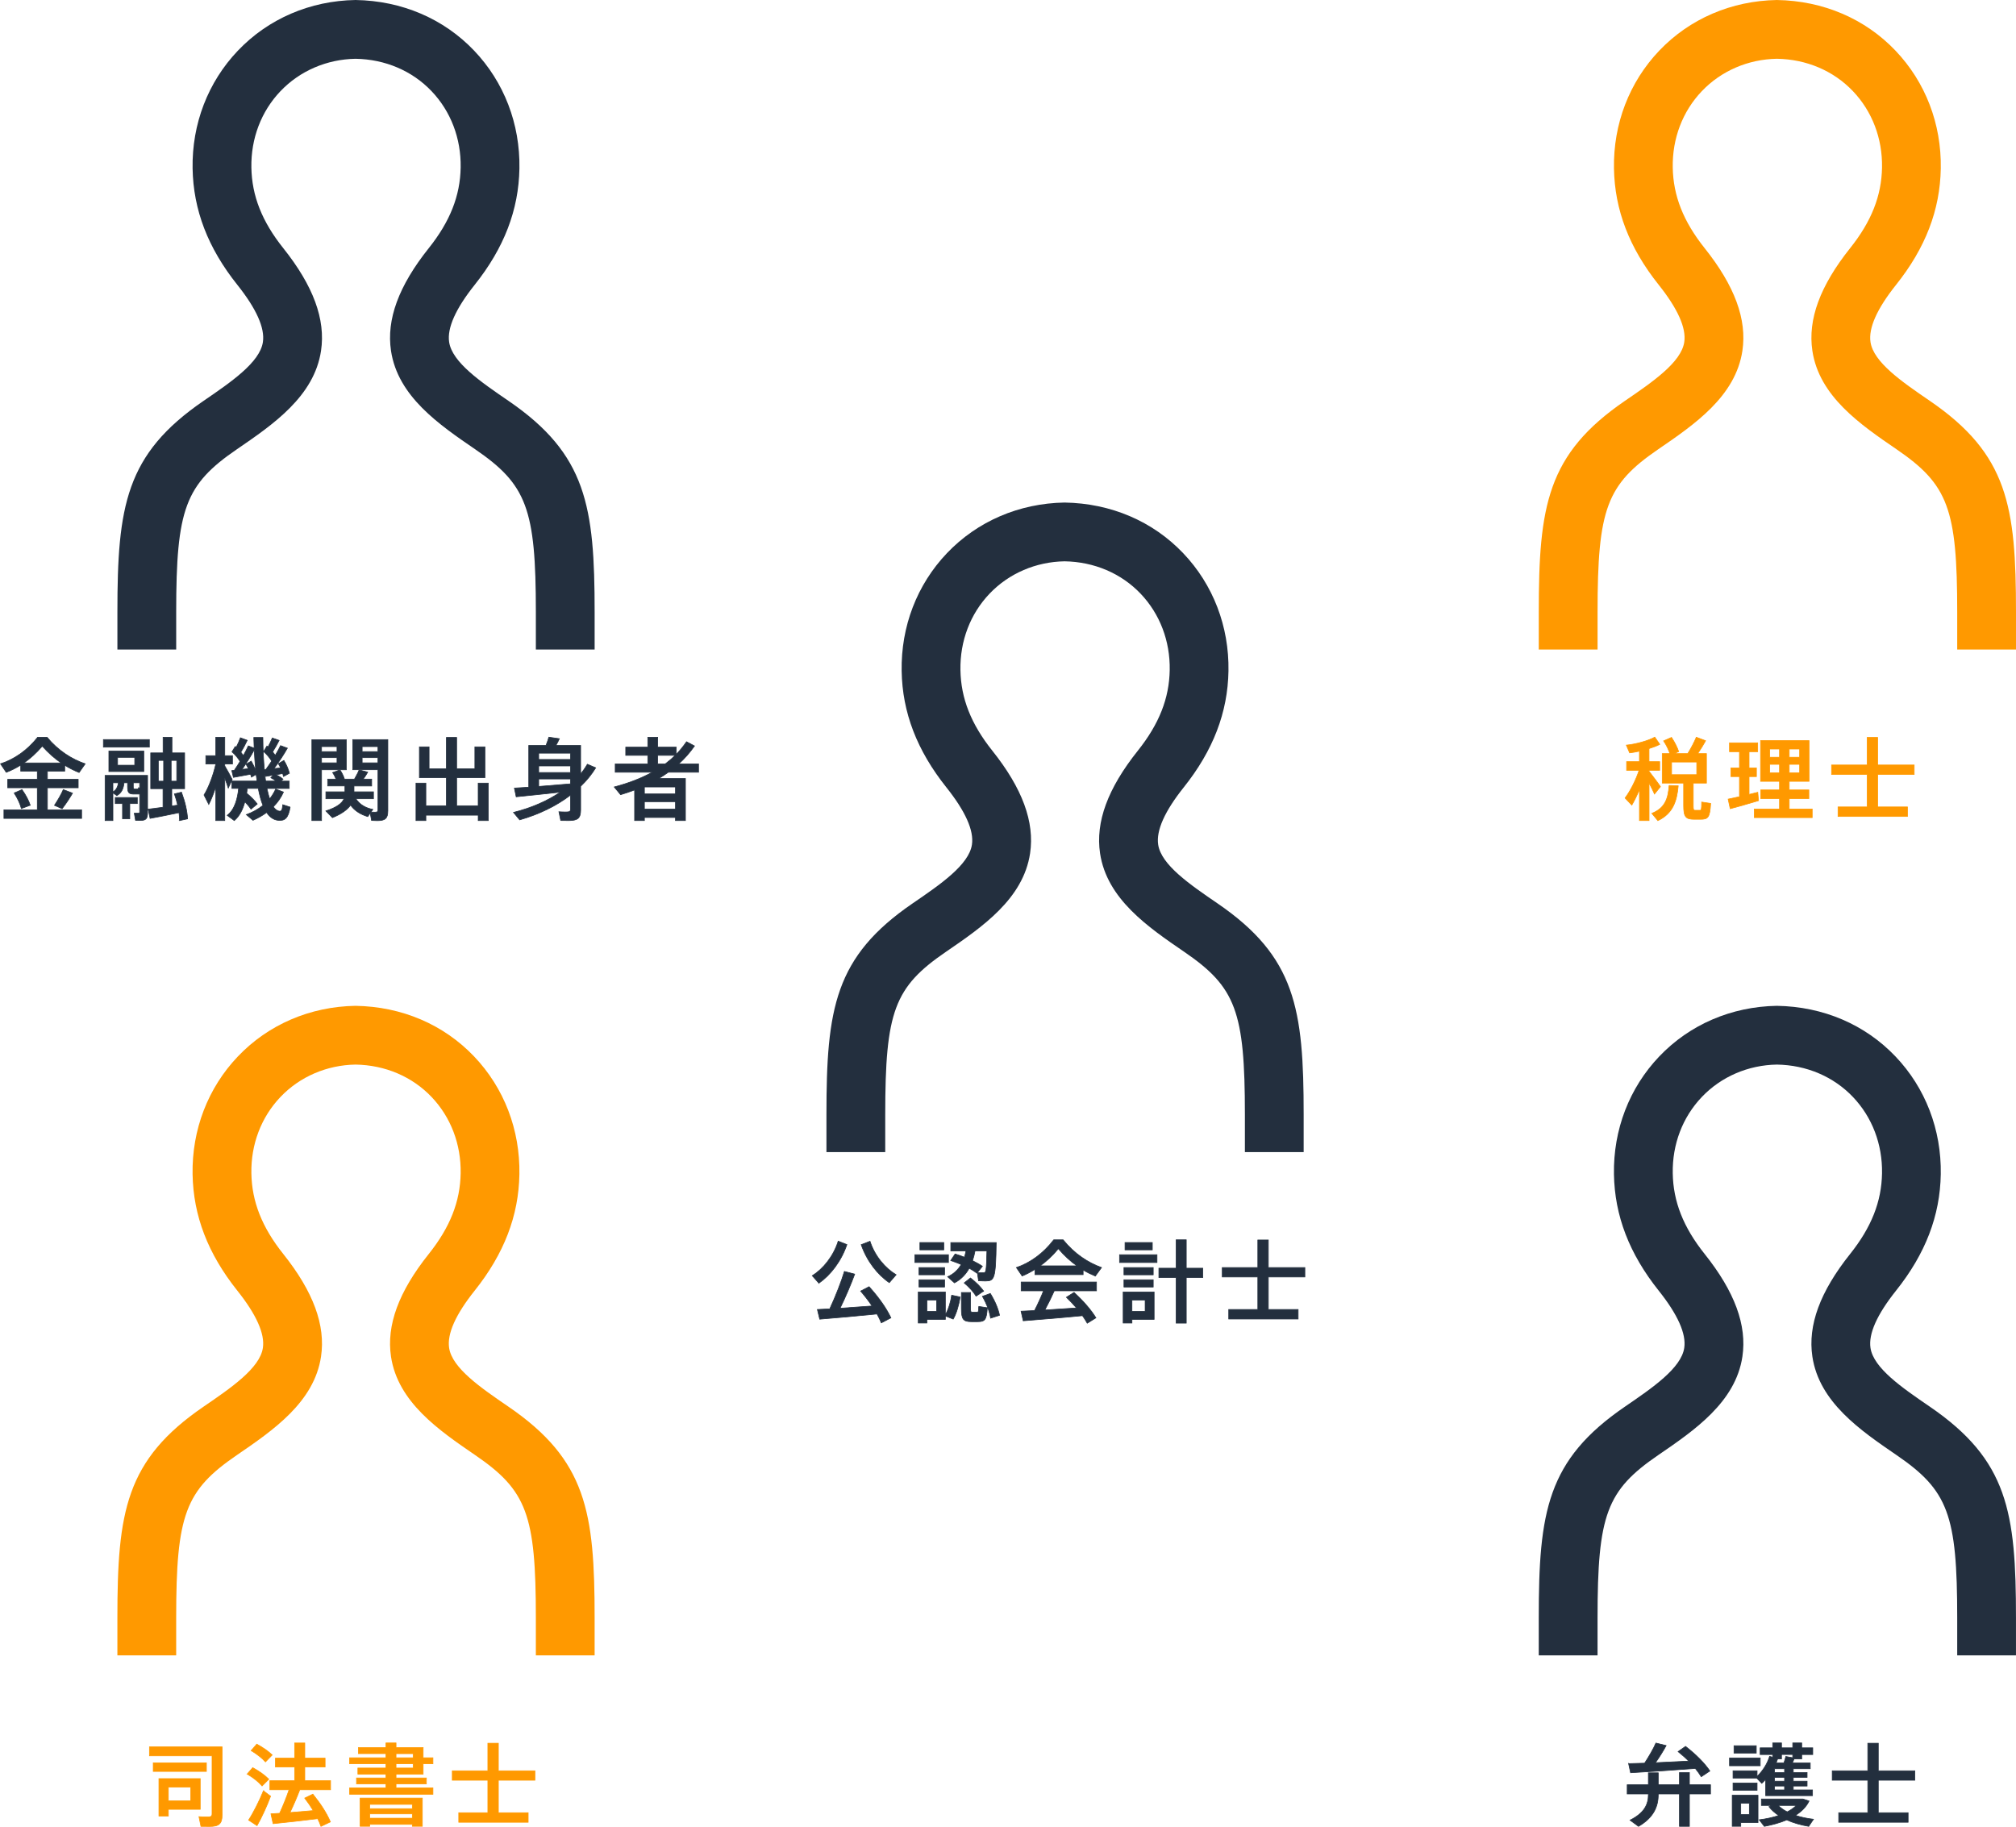 <?xml version="1.0" encoding="UTF-8"?><svg id="_レイヤー_2" xmlns="http://www.w3.org/2000/svg" viewBox="0 0 140.458 127.299"><defs><style>.cls-1{stroke:#232f3e;}.cls-1,.cls-2{fill:#232f3e;}.cls-1,.cls-3{stroke-miterlimit:10;stroke-width:.045px;}.cls-3{stroke:#f90;}.cls-3,.cls-4{fill:#f90;}</style></defs><g id="_レイヤー_1-2"><path class="cls-3" d="m114.893,54.552v2.627h-.67v-2.165c-.169.413-.357.788-.532,1.089l-.469-.494c.351-.469.745-1.226.976-1.933h-.87v-.601h.894v-.732c-.237.056-.469.094-.682.119l-.232-.538c.663-.063,1.533-.306,1.983-.557l.35.501c-.2.107-.469.207-.751.294v.914h.744v.601h-.744v.069c.288.375.613.795.795,1.07l-.413.513c-.094-.213-.225-.488-.382-.776Zm1.395.181l.638.025c-.1,1.107-.388,1.933-1.42,2.427l-.419-.507c.926-.369,1.139-1.044,1.201-1.946Zm2.897,1.251c-.056.982-.176,1.107-.707,1.107h-.438c-.601,0-.738-.175-.738-.957v-1.565h-1.489v-2.058h.532c-.094-.276-.25-.607-.438-.882l.55-.244c.225.339.407.708.501.989l-.307.138h.939c.244-.394.469-.832.594-1.139l.65.244c-.144.262-.338.581-.55.895h.607v2.058h-.92v1.565c0,.288.019.331.131.331h.325c.113,0,.125-.031.132-.576l.626.094Zm-2.722-2.002h1.752v-.882h-1.752v.882Z"/><path class="cls-3" d="m122.518,55.791c-.582.182-1.458.425-1.971.563l-.144-.669.788-.169v-1.401h-.594v-.607h.594v-1.126h-.694v-.62h1.964v.62h-.601v1.126h.513v.607h-.513v1.244l.607-.15.05.581Zm3.741.582v.6h-4.035v-.6h1.758v-.726h-1.307v-.601h1.307v-.6h-1.32v-2.84h3.378v2.84h-1.383v.6h1.37v.601h-1.37v.726h1.602Zm-2.959-3.604h.682v-.576h-.682v.576Zm.682,1.088v-.594h-.682v.594h.682Zm1.401-1.664h-.726v.576h.726v-.576Zm0,1.07h-.726v.594h.726v-.594Z"/><path class="cls-3" d="m130.818,53.964v2.265h2.077v.664h-4.836v-.664h2.027v-2.265h-2.477v-.657h2.477v-1.921h.732v1.921h2.546v.657h-2.546Z"/><path class="cls-1" d="m3.302,56.429h2.384v.6H.273v-.6h2.327v-1.533H.536v-.588h2.064v-.569h-1.157v-.425c-.325.206-.663.369-1.007.506l-.4-.594c.932-.306,1.839-.907,2.59-1.852h.651c.795.951,1.72,1.527,2.659,1.852l-.425.606c-.338-.137-.67-.3-1.001-.506v.413h-1.207v.569h2.146v.588h-2.146v1.533Zm-1.195-.319l-.619.231c-.088-.338-.257-.701-.501-1.082l.545-.238c.275.394.463.751.576,1.089Zm-.438-2.947h2.59c-.444-.306-.882-.688-1.314-1.17-.413.482-.838.863-1.276,1.17Zm2.127,2.953c.244-.375.488-.795.613-1.095l.644.251c-.181.313-.444.719-.726,1.082l-.532-.237Z"/><path class="cls-1" d="m10.407,52.062h-3.203v-.526h3.203v.526Zm-.125,4.585c0,.413-.125.526-.526.526-.087,0-.213,0-.313-.006l-.088-.501h.257c.087,0,.119-.019.119-.081v-1.251h-.394c-.369,0-.45-.1-.45-.532v-.256h-.244c-.044.4-.163.701-.501.894l-.275-.194v1.933h-.545v-3.147h2.96v2.615Zm-2.697-2.884v-1.432h2.434v1.432h-2.434Zm.663.783h-.382v.638c.244-.138.344-.363.382-.638Zm.795,1.451v1.057h-.507v-1.057h-.507v-.425h1.539v.425h-.525Zm-.851-2.677h1.195v-.545h-1.195v.545Zm1.539,1.589v-.363h-.444v.256c0,.15.012.181.094.181h.181c.075,0,.081-.013.088-.093l.081.019Zm2.784,2.271c-.006-.176-.019-.357-.043-.551-.644.138-1.495.307-2.015.4l-.132-.644,1.032-.132v-1.295h-.857v-2.496h.863v-1.089h.619v1.089h.882v2.496h-.895v1.207l.407-.062c-.056-.251-.131-.513-.225-.782l.494-.119c.256.694.394,1.314.425,1.858l-.557.119Zm-1.483-2.746h.369v-1.446h-.369v1.446Zm1.282-1.446h-.388v1.446h.388v-1.446Z"/><path class="cls-1" d="m15.66,54.208v2.972h-.626v-2.34c-.15.451-.319.882-.488,1.214l-.332-.657c.319-.506.651-1.388.82-2.152v-.006h-.694v-.582h.694v-1.283h.626v1.283h.538v.582h-.538v.131c.194.332.4.708.519.945l-.275.601c-.063-.194-.144-.444-.244-.708Zm4.555,2.033c-.132.801-.382.964-.838.92-.319-.031-.582-.219-.801-.545-.288.213-.607.394-.951.545l-.463-.394c.438-.163.826-.375,1.157-.644-.131-.326-.238-.726-.325-1.182h-.764l-.043.331c.313.269.557.512.738.751l-.438.363c-.112-.169-.257-.338-.425-.519-.138.526-.363.995-.738,1.314l-.494-.363c.532-.413.72-1.164.795-1.877h-.469v-.513h1.752l-.063-.463-.325.188-.063-.201-1.195.219-.112-.475.175-.019c.138-.201.275-.413.4-.62-.131-.219-.338-.476-.563-.669l.232-.375.062.063c.119-.238.232-.482.294-.664l.475.176c-.112.237-.269.545-.444.826l.175.237c.138-.25.257-.482.344-.675l.407.157-.025-.745h.632c.006.838.044,1.595.107,2.246.031,0,.062-.006.1-.013.138-.194.282-.388.407-.588-.131-.219-.338-.469-.563-.663l.232-.382.075.063c.125-.232.232-.451.3-.626l.475.169c-.112.231-.275.519-.45.795l.181.244c.15-.25.275-.481.369-.675l.476.176c-.232.407-.563.925-.932,1.426l.457-.05c-.044-.1-.1-.2-.156-.294l.388-.226c.188.307.325.645.382.895l-.413.226-.05-.207-.457.081c.188.1.351.2.476.313l-.15.132h.582v.513h-1.551c.056.275.119.519.188.726.163-.201.306-.432.419-.682l.544.207c-.169.388-.413.732-.707,1.026.132.194.282.295.444.307.119.006.181-.069.213-.451l.519.168Zm-2.397-2.54c-.043-.451-.081-.932-.106-1.446-.219.4-.519.889-.845,1.358l.438-.05-.163-.313.363-.213c.125.219.238.457.313.664Zm.688.726h.732c-.106-.081-.231-.157-.369-.232l.169-.181-.532.088-.069-.232.069.557Z"/><path class="cls-1" d="m22.403,53.639v3.541h-.675v-5.637h2.402v2.096h-1.727Zm0-1.614v.35h1.076v-.35h-1.076Zm1.076,1.132v-.363h-1.076v.363h1.076Zm3.541,3.36c0,.519-.194.669-.732.669-.119,0-.282-.006-.4-.013l-.094-.513-.169.244c-.494-.15-.913-.4-1.201-.801-.225.319-.626.613-1.264.875l-.456-.469c.751-.244,1.126-.526,1.264-.851h-1.264v-.482h1.326v-.407h-1.201v-.476h.582c-.056-.15-.138-.313-.238-.457l.513-.187c.15.219.257.457.313.644h.695c.131-.231.256-.463.325-.644l.601.156c-.081.144-.188.32-.313.488h.588v.476h-1.233v.407h1.358v.482h-1.226c.257.407.688.65,1.182.744l-.131.187c.094.006.2.006.282.006.156,0,.206-.031.206-.156v-2.803h-1.758v-2.096h2.446v4.974Zm-1.789-4.492v.35h1.101v-.35h-1.101Zm1.101,1.132v-.363h-1.101v.363h1.101Z"/><path class="cls-1" d="m34.019,54.571v2.609h-.701v-.375h-3.647v.375h-.688v-2.609h.688v1.577h1.432v-1.959h-1.883v-2.145h.675v1.526h1.207v-2.184h.713v2.184h1.27v-1.526h.701v2.145h-1.971v1.959h1.501v-1.577h.701Z"/><path class="cls-1" d="m40.455,54.796v1.652c0,.569-.213.732-.826.732-.175,0-.4,0-.563-.006l-.125-.607c.15.013.357.013.519.013.219,0,.288-.031.288-.2v-.976c-.995.763-2.208,1.345-3.541,1.727l-.432-.519c1.226-.306,2.346-.788,3.266-1.414-1.057.119-2.302.25-3.078.325l-.125-.606,1.001-.063v-2.909h1.201c.081-.206.157-.419.2-.576l.732.107c-.063.144-.144.306-.238.469h1.72v1.983c.175-.212.332-.438.469-.675l.582.25c-.288.469-.644.901-1.051,1.295Zm-2.922-2.315v.438h2.215v-.438h-2.215Zm2.215.894h-2.215v.457h2.215v-.457Zm-2.215,1.427l2.215-.182v-.338h-2.215v.519Z"/><path class="cls-1" d="m46.56,53.814c-.213.157-.444.301-.675.438h1.87v2.928h-.694v-.213h-2.165v.213h-.682v-2.134c-.313.119-.644.232-.976.331l-.444-.538c.988-.263,1.871-.595,2.647-1.026h-2.578v-.581h2.271v-.595h-1.539v-.575h1.539v-.689h.688v.689h1.295v.5c.262-.269.5-.563.713-.875l.557.294c-.319.457-.688.876-1.101,1.251h1.383v.581h-2.109Zm.501,1.026h-2.165v.482h2.165v-.482Zm0,1.539v-.513h-2.165v.513h2.165Zm-1.239-3.147h.525c.244-.182.476-.382.688-.595h-1.214v.595Z"/><path class="cls-1" d="m57.054,89.416l-.463-.519c.757-.476,1.47-1.345,1.808-2.409l.607.238c-.4,1.17-1.145,2.127-1.952,2.69Zm3.497.244c.695.776,1.201,1.496,1.521,2.171l-.67.35c-.081-.201-.181-.407-.3-.619-1.22.125-2.972.281-3.991.363l-.163-.676.863-.044c.419-.9.813-1.921,1.02-2.608l.719.187c-.25.676-.619,1.559-1.02,2.378l2.227-.157c-.225-.338-.494-.688-.795-1.038l.588-.307Zm-.55-2.927l.613-.238c.338,1.033,1.057,1.877,1.821,2.333l-.476.551c-.813-.551-1.558-1.495-1.958-2.646Z"/><path class="cls-1" d="m66.08,87.976h-2.34v-.544h2.34v.544Zm.225,2.278l.594.125c-.087.532-.263,1.164-.488,1.54l-.545-.219v.238h-1.289v.256h-.601v-2.165h1.889v1.583c.213-.357.375-.9.438-1.357Zm-.494-1.421h-1.783v-.506h1.783v.506Zm-1.783.344h1.783v.507h-1.783v-.507Zm1.727-2.083h-1.664v-.513h1.664v.513Zm-.501,3.497h-.675v.788h.675v-.788Zm1.94-2.985c.043-.143.081-.294.106-.437h-1.057v-.582h3.166c-.038,2.553-.125,2.677-.764,2.677-.119,0-.319-.006-.469-.013l-.081-.569-.031.038c-.156-.119-.338-.232-.538-.345-.225.407-.55.764-1.026,1.02l-.476-.425c.451-.206.745-.513.945-.857-.232-.1-.476-.187-.732-.275l.307-.457c.232.069.444.144.651.225Zm.995,3.429l.601.094c-.056.85-.175.969-.676.969h-.432c-.576,0-.701-.168-.701-.925v-1.108h.638v1.108c0,.225.019.262.125.262h.313c.113,0,.125-.025.132-.4Zm.338-1.07l-.519.357c-.188-.307-.469-.614-.832-.926l.438-.344c.4.313.701.613.913.914Zm-.769-2.115c.257.125.488.25.688.388l-.35.444c.138.006.325.006.438.006.15,0,.194-.025.225-1.52h-.826c-.044.231-.1.462-.175.682Zm1.883,3.803l-.625.201c-.075-.463-.263-.983-.57-1.52l.551-.201c.338.551.544,1.057.644,1.52Z"/><path class="cls-1" d="m71.214,88.915l-.4-.588c.938-.32,1.846-.951,2.603-1.934h.651c.795.983,1.727,1.589,2.678,1.934l-.432.594c-.288-.119-.569-.256-.851-.425v.325h-3.353v-.369c-.294.182-.588.338-.895.463Zm-.069.419h5.249v.614h-2.94c-.181.407-.407.875-.657,1.338l2.202-.143c-.206-.244-.444-.494-.701-.745l.532-.338c.676.626,1.182,1.214,1.526,1.771l-.606.375c-.094-.176-.206-.344-.332-.526-1.233.125-3.072.276-4.129.357l-.15-.669.938-.044c.244-.469.463-.963.626-1.376h-1.558v-.614Zm1.327-1.126h2.559c-.444-.313-.87-.701-1.295-1.195-.407.494-.832.882-1.264,1.195Z"/><path class="cls-1" d="m78.001,87.433h2.609v.544h-2.609v-.544Zm2.409,4.505h-1.545v.256h-.613v-2.165h2.158v1.909Zm-.063-3.104h-2.04v-.506h2.04v.506Zm-2.04.344h2.04v.507h-2.04v-.507Zm1.977-2.083h-1.902v-.513h1.902v.513Zm-1.42,3.497v.788h.92v-.788h-.92Zm4.936-1.57h-1.151v3.178h-.707v-3.178h-1.201v-.65h1.201v-1.978h.707v1.978h1.151v.65Z"/><path class="cls-1" d="m88.366,88.984v2.265h2.077v.664h-4.836v-.664h2.027v-2.265h-2.477v-.657h2.477v-1.921h.732v1.921h2.546v.657h-2.546Z"/><path class="cls-1" d="m119.174,125.009h-1.47v2.258h-.694v-2.258h-1.477v.043c0,.845-.331,1.608-1.376,2.215l-.588-.432c.995-.501,1.276-1.095,1.276-1.79v-.037h-1.476v-.639h1.476v-.832h.688v.832h1.477v-.851h.694v.851h1.47v.639Zm-5.706-2.115l1.114-.031c.319-.488.626-1.026.788-1.402l.713.176c-.188.35-.45.776-.744,1.195l2.315-.113c-.219-.225-.469-.444-.738-.663l.519-.363c.751.588,1.314,1.157,1.695,1.714l-.601.4c-.119-.188-.25-.382-.413-.576-1.351.107-3.36.237-4.511.3l-.138-.638Z"/><path class="cls-1" d="m122.638,123.044h-2.14v-.544h2.14v.544Zm-.156,3.961h-1.201v.256h-.594v-2.165h1.796v1.909Zm1.026-4.743h-.876v-.469h.876v-.339h.613v.339h.782v-.339h.626v.339h.769v.469h-.769v.307h-.532l-.119.281h1.245v.4h-1.182v.262h.963v.338h-.963v.27h.963v.338h-.963v.269h1.339v.4h-3.266v-1.132c-.081.094-.175.188-.269.275l-.351-.369h-1.651v-.506h1.676v.394c.4-.394.707-.87.87-1.396l.219.05v-.182Zm-2.765,1.983h1.676v.507h-1.676v-.507Zm1.62-2.083h-1.552v-.513h1.552v.513Zm-1.083,3.497v.788h.601v-.788h-.601Zm4.736,1.608c-.538-.094-1.063-.237-1.533-.451-.469.201-1.001.344-1.558.451l-.357-.457c.488-.063.951-.163,1.358-.3-.263-.176-.494-.375-.682-.614l.219-.087h-.744v-.451h2.89l.432.143c-.194.407-.532.739-.951,1.001.394.132.826.219,1.258.269l-.332.494Zm-1.683-4.017h-.701v.262h.701v-.262Zm0,.6h-.701v.27h.701v-.27Zm0,.607h-.701v.269h.701v-.269Zm-.213-2.196v.307h-.269l-.106.281h.544c.056-.163.1-.325.131-.451l.482.088v-.226h-.782Zm.4,3.998c.25-.131.463-.281.632-.45h-1.264c.175.175.388.325.632.45Z"/><path class="cls-1" d="m130.864,124.052v2.265h2.077v.664h-4.836v-.664h2.027v-2.265h-2.477v-.657h2.477v-1.921h.732v1.921h2.546v.657h-2.546Z"/><path class="cls-3" d="m15.476,126.473c0,.619-.231.801-.876.801-.187,0-.431,0-.6-.006l-.138-.675c.169.013.4.019.582.019.25,0,.331-.038.331-.232v-4.029h-4.361v-.625h5.061v4.748Zm-1.095-3.034h-3.704v-.601h3.704v.601Zm-2.652,2.64v.469h-.657v-2.609h2.878v2.14h-2.221Zm0-1.551v.963h1.558v-.963h-1.558Z"/><path class="cls-3" d="m17.22,123.62l.388-.444c.476.263.851.532,1.12.807l-.469.469c-.244-.288-.6-.57-1.038-.832Zm1.132,1.17l.501.375c-.244.664-.657,1.558-.945,2.052l-.588-.388c.307-.463.77-1.37,1.033-2.04Zm-.851-2.803l.388-.451c.457.251.813.501,1.076.757l-.469.482c-.238-.269-.582-.532-.995-.788Zm2.703,4.317l1.62-.137c-.168-.282-.369-.576-.594-.87l.569-.275c.563.701.97,1.338,1.22,1.933l-.657.313c-.063-.176-.138-.357-.226-.538-.994.125-2.315.27-3.109.35l-.15-.688.606-.038c.256-.556.494-1.157.657-1.639h-1.338v-.632h1.726v-.951h-1.338v-.619h1.338v-1.058h.708v1.058h1.414v.619h-1.414v.951h1.795v.632h-2.145c-.176.469-.419,1.039-.682,1.589Z"/><path class="cls-3" d="m27.592,123.626v.269h2.114v.413h-2.114v.276h2.571v.444h-5.805v-.444h2.533v-.276h-2.052v-.413h2.052v-.269h-1.958v-.425h1.958v-.294h-2.533v-.419h2.533v-.288h-1.921v-.425h1.921v-.32h.701v.32h1.889v.713h.682v.419h-.682v.719h-1.889Zm-2.503,1.671h4.335v1.964h-.694v-.132h-2.972v.132h-.669v-1.964Zm.669.438v.3h2.972v-.3h-2.972Zm2.972.963v-.3h-2.972v.3h2.972Zm-1.139-4.21h1.195v-.288h-1.195v.288Zm0,.713h1.195v-.294h-1.195v.294Z"/><path class="cls-3" d="m34.722,124.052v2.265h2.076v.664h-4.836v-.664h2.027v-2.265h-2.477v-.657h2.477v-1.921h.733v1.921h2.546v.657h-2.546Z"/><path class="cls-2" d="m41.43,45.262h-4.096v-2.618c0-7.181-.632-8.876-4.224-11.334-2.527-1.729-5.392-3.689-5.868-6.866-.327-2.183.534-4.522,2.632-7.153,1.483-1.859,2.188-3.645,2.221-5.623.034-2.02-.686-3.907-2.025-5.313-1.355-1.423-3.237-2.225-5.3-2.259-1.995.034-3.877.837-5.231,2.259-1.34,1.407-2.059,3.294-2.025,5.313.033,1.977.739,3.764,2.221,5.623,2.098,2.63,2.959,4.97,2.632,7.153-.476,3.177-3.34,5.137-5.867,6.866-3.593,2.458-4.224,4.153-4.224,11.335v2.618h-4.096v-2.618c0-7.373.568-10.993,6.007-14.714,1.926-1.318,3.919-2.681,4.13-4.093.147-.981-.453-2.324-1.783-3.992-2.048-2.567-3.066-5.219-3.115-8.108-.052-3.101,1.068-6.015,3.154-8.206C18.69,1.307,21.602.053,24.77,0c3.237.053,6.148,1.307,8.265,3.53,2.086,2.19,3.206,5.105,3.154,8.206-.048,2.889-1.067,5.541-3.114,8.108-1.33,1.668-1.93,3.011-1.783,3.992.212,1.412,2.204,2.775,4.13,4.093,5.439,3.722,6.007,7.342,6.007,14.715v2.618Z"/><path class="cls-4" d="m140.458,45.262h-4.096v-2.618c0-7.181-.632-8.876-4.224-11.335-2.527-1.729-5.391-3.689-5.867-6.866-.327-2.183.534-4.522,2.632-7.153,1.483-1.859,2.188-3.646,2.221-5.622.034-2.02-.686-3.907-2.025-5.314-1.354-1.423-3.237-2.225-5.3-2.259-1.995.034-3.877.837-5.231,2.259-1.34,1.407-2.059,3.294-2.025,5.313.033,1.977.739,3.764,2.221,5.623,2.098,2.63,2.959,4.97,2.632,7.153-.476,3.177-3.34,5.137-5.867,6.866-3.593,2.458-4.224,4.153-4.224,11.335v2.618h-4.096v-2.618c0-7.373.568-10.993,6.007-14.714,1.927-1.318,3.919-2.681,4.13-4.093.147-.981-.453-2.324-1.783-3.992-2.048-2.567-3.066-5.219-3.115-8.108-.052-3.101,1.068-6.015,3.154-8.206,2.117-2.223,5.029-3.477,8.197-3.53,3.237.053,6.148,1.307,8.265,3.53,2.086,2.19,3.206,5.105,3.154,8.206-.047,2.889-1.066,5.541-3.114,8.108-1.33,1.668-1.93,3.011-1.783,3.992.212,1.412,2.203,2.775,4.13,4.093,5.438,3.722,6.007,7.342,6.007,14.715v2.618Z"/><path class="cls-2" d="m140.458,115.35h-4.096v-2.618c0-7.181-.632-8.876-4.224-11.335-2.527-1.729-5.391-3.688-5.867-6.866-.327-2.183.534-4.522,2.632-7.153,1.483-1.859,2.188-3.646,2.221-5.622.034-2.02-.686-3.907-2.025-5.314-1.354-1.423-3.237-2.225-5.3-2.259-1.995.034-3.877.836-5.231,2.259-1.34,1.407-2.059,3.294-2.025,5.314.033,1.977.739,3.764,2.221,5.623,2.098,2.63,2.959,4.97,2.632,7.153-.476,3.177-3.34,5.137-5.868,6.866-3.592,2.458-4.224,4.153-4.224,11.334v2.618h-4.096v-2.618c0-7.373.568-10.993,6.007-14.714,1.927-1.318,3.919-2.681,4.13-4.093.147-.981-.453-2.324-1.783-3.992-2.048-2.568-3.066-5.22-3.115-8.108-.052-3.101,1.068-6.016,3.154-8.206,2.117-2.224,5.029-3.477,8.197-3.53,3.237.053,6.148,1.306,8.265,3.53,2.086,2.19,3.206,5.104,3.154,8.206-.047,2.888-1.066,5.541-3.114,8.108-1.33,1.668-1.93,3.011-1.783,3.992.212,1.412,2.203,2.775,4.13,4.093,5.439,3.722,6.007,7.342,6.007,14.715v2.618Z"/><path class="cls-2" d="m90.83,80.282h-4.096v-2.618c0-7.181-.632-8.876-4.224-11.335-2.527-1.729-5.391-3.688-5.867-6.866-.327-2.183.534-4.522,2.632-7.153,1.483-1.859,2.188-3.646,2.221-5.623.034-2.02-.686-3.907-2.025-5.314-1.355-1.423-3.237-2.225-5.3-2.259-1.995.034-3.877.836-5.231,2.259-1.34,1.407-2.059,3.294-2.025,5.314.033,1.977.738,3.763,2.221,5.623,2.098,2.63,2.959,4.97,2.632,7.153-.476,3.177-3.34,5.137-5.868,6.866-3.592,2.458-4.224,4.153-4.224,11.334v2.618h-4.096v-2.618c0-7.373.568-10.993,6.007-14.714,1.927-1.318,3.919-2.681,4.13-4.093.147-.981-.453-2.324-1.783-3.992-2.048-2.568-3.067-5.22-3.114-8.109-.052-3.101,1.068-6.015,3.154-8.206,2.117-2.224,5.029-3.477,8.197-3.53,3.237.053,6.148,1.306,8.265,3.53,2.086,2.19,3.206,5.105,3.154,8.206-.048,2.889-1.067,5.541-3.115,8.108-1.33,1.668-1.93,3.011-1.783,3.992.212,1.412,2.203,2.775,4.13,4.093,5.439,3.722,6.007,7.342,6.007,14.715v2.618Z"/><path class="cls-4" d="m41.43,115.35h-4.096v-2.618c0-7.181-.632-8.876-4.224-11.334-2.527-1.729-5.391-3.689-5.868-6.866-.327-2.183.534-4.523,2.632-7.153,1.483-1.859,2.188-3.646,2.221-5.623.034-2.02-.686-3.907-2.025-5.314-1.355-1.423-3.237-2.225-5.3-2.259-1.995.034-3.877.836-5.231,2.259-1.34,1.407-2.059,3.294-2.025,5.314.033,1.977.739,3.764,2.221,5.623,2.098,2.631,2.959,4.971,2.632,7.153-.476,3.177-3.341,5.137-5.868,6.866-3.592,2.458-4.224,4.153-4.224,11.334v2.618h-4.096v-2.618c0-7.373.568-10.993,6.007-14.714,1.927-1.318,3.919-2.681,4.13-4.093.147-.981-.453-2.324-1.783-3.992-2.048-2.568-3.066-5.22-3.115-8.108-.052-3.101,1.068-6.016,3.154-8.206,2.117-2.224,5.029-3.477,8.197-3.53,3.237.053,6.148,1.306,8.265,3.53,2.086,2.19,3.206,5.105,3.154,8.206-.048,2.889-1.067,5.541-3.114,8.108-1.331,1.668-1.93,3.011-1.783,3.992.212,1.412,2.204,2.775,4.13,4.093,5.439,3.722,6.008,7.342,6.008,14.715v2.618Z"/></g></svg>
